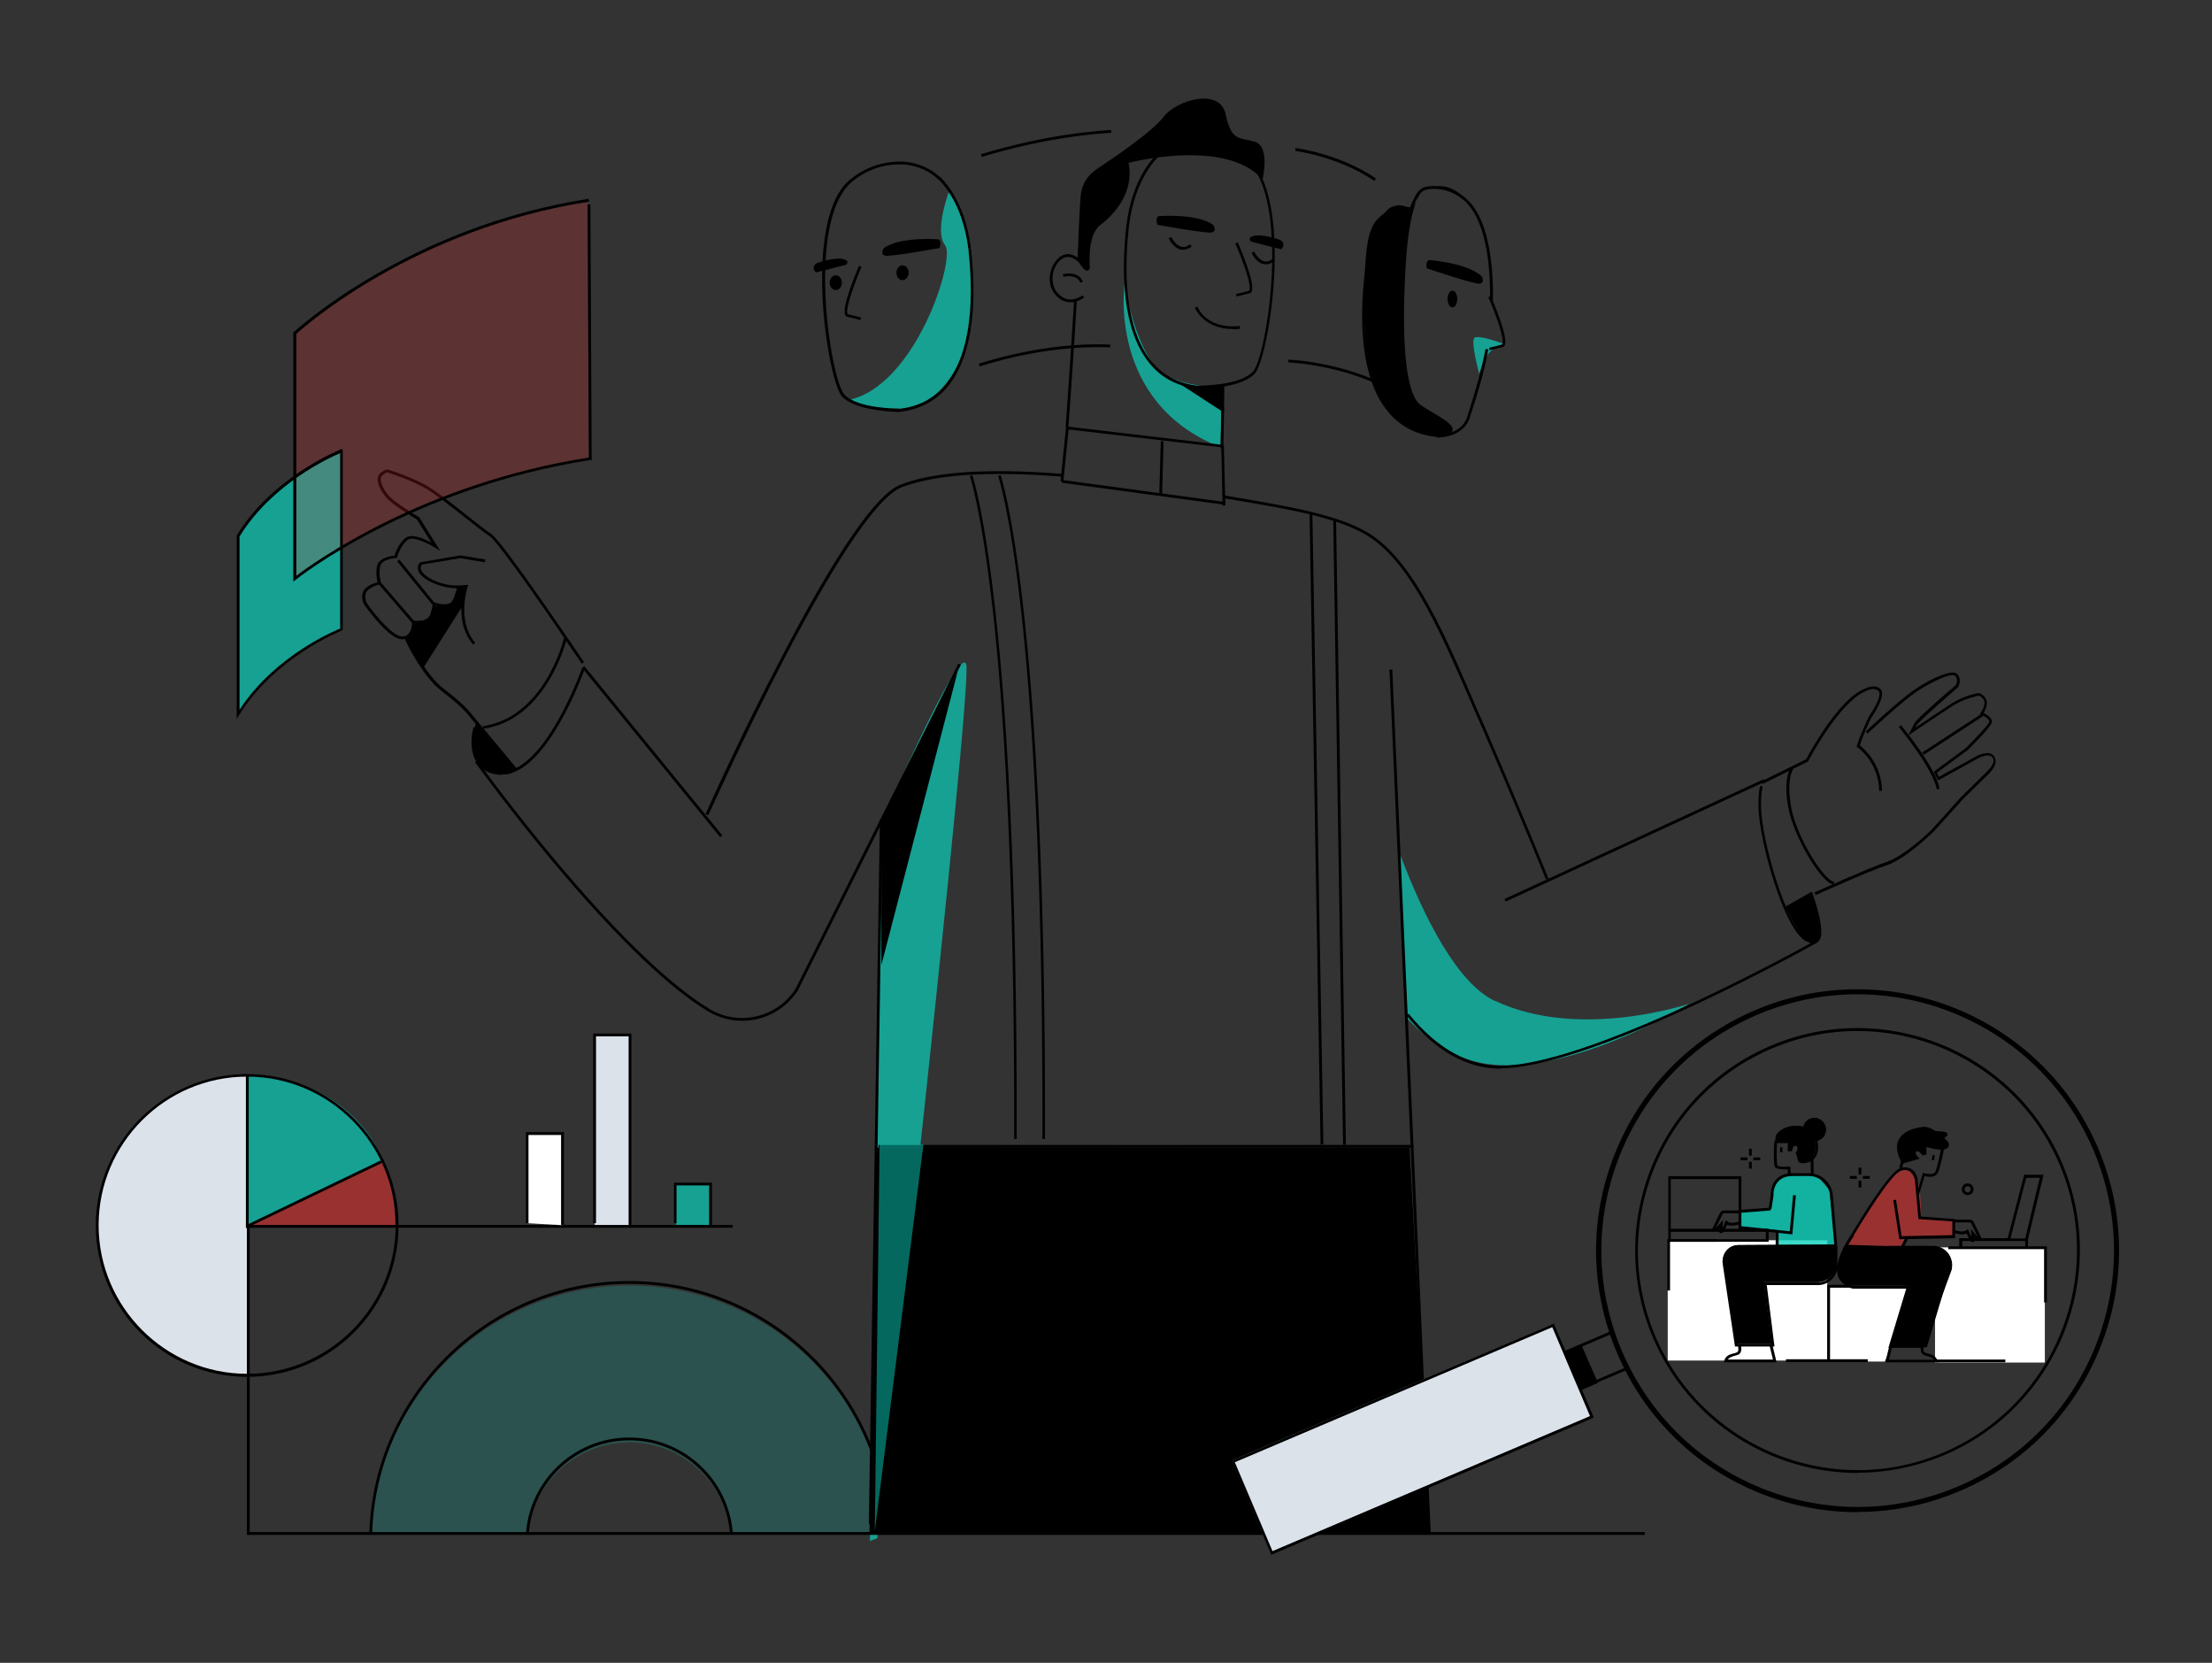 <svg xmlns="http://www.w3.org/2000/svg" id="Layer_1" version="1.1" viewBox="0 0 868.1 652.4"><rect x="0" y="0" width="868.1" height="652.4" fill="#333333" stroke="none"/><defs><clipPath id="clippath"><path d="M119.6 470.3h254.5v131.2H119.6z" style="fill:none"/></clipPath><style>.st2{fill:#dbe2ea}.st4{fill:#ff3131;opacity:.5}.st6{fill:#fff}.st9{fill:#0ad0bc;opacity:.7}</style></defs><g style="clip-path:url(#clippath)"><path d="M247 504.4c-56.1 0-101.6 45.5-101.6 101.6S190.9 707.6 247 707.6 348.6 662.1 348.6 606 303.1 504.4 247 504.4Zm0 141.7c-22.2 0-40.1-18-40.1-40.1s18-40.1 40.1-40.1 40.1 18 40.1 40.1-18 40.1-40.1 40.1Z" style="fill:#0ad0bc;opacity:.2"/><path d="M247 706.8c-56.3 0-102.1-45.8-102.1-102.1S190.7 502.6 247 502.6s102.1 45.8 102.1 102.1S303.3 706.8 247 706.8Zm0-203.1c-55.7 0-101 45.3-101 101s45.3 101 101 101 101-45.3 101-101-45.3-101-101-101Zm0 141.7c-22.4 0-40.7-18.2-40.7-40.7S224.5 564 247 564s40.7 18.2 40.7 40.7-18.2 40.7-40.7 40.7Zm0-80.3c-21.8 0-39.6 17.8-39.6 39.6s17.8 39.6 39.6 39.6 39.6-17.8 39.6-39.6-17.8-39.6-39.6-39.6Z"/></g><path d="M134.1 176.4v70.4l-.5.3s-25.8 10-40 33.2v-70.1c14.2-23.2 40.4-33.3 40.4-33.3" class="st9"/><path d="M96.9 421.8c-32.5 0-58.8 26.4-58.8 58.9s26.3 58.8 58.8 58.9V421.8Z" class="st2"/><path d="m149.8 455.3-52.4 25.8h57.7c0-.1.6-13.5-5.3-25.8Z" class="st4"/><path d="M586.6 392.7c-14.6-7-27.5-32-37.3-57.9l3 64.8c5.3 5.8 11.9 11 20.5 14.8 33.2 14.6 90.1-20.6 90.1-20.6s-43.1 14.6-76.3-1.2Zm3.5-257.8s-10-3.8-11.5-2.3 1.9 14 1.9 14 1.5-5 3.8-8c1.9-2.5 4.7-3.1 5.8-3.7ZM372.3 75.5s-5.7 15.4-1.4 20.7c4.3 5.3-11.7 55.5-37.9 60.7 0 0 20.7 9.7 34.2-2.2 13.4-11.9 15.8-32.8 14.2-48.8-1.6-16-6.1-27.5-9.1-30.4Zm69.1 35.1s-7.3 47.1 37.6 64.9l.6-23.7s-15.8.6-24.3-6.2c-8.5-6.7-13.6-29.8-13.8-35ZM97.2 421.5v60l53-26.4s-10.7-31.4-53-33.6Zm248.7-98.6s30.7-70.9 33.3-62.2c2.6 8.7-34.9 342.8-34.9 342.8l-2.9 1.1 4.5-281.7Z" class="st9"/><path d="m340.974 597.841 4.342-276.366 1.1.018-4.342 276.366zM344.8 449.2h209.9v1.1H344.8zm261.9-104.1c0-.2-9.9-24.6-25-59.5l-3.3-7.5c-12.3-28.5-23.8-55.4-40-66.8-11.4-8-32.1-11.5-56.2-15.5l-2.1-.4.2-1.1 2.1.4c24.2 4.1 45.1 7.6 56.6 15.7 16.5 11.6 28.1 38.6 40.4 67.3l3.3 7.5c15.1 34.9 24.9 59.3 25 59.5l-1 .4Zm-328.8-25.3-1-.4c.1-.3 13.5-30.4 29.6-61.1 21.5-41.4 37.3-64.3 46.8-68.1 13-5.1 34.3-6.6 63.3-4.3h.4v1.1h-.4c-28.8-2.3-49.9-.8-62.8 4.2-22.2 8.8-75.2 127.4-75.8 128.6Z"/><path d="m311.989 388.404 64.119-128.043.984.493-64.12 128.043zM589 419.3c-13.3 0-25.7-7-37-20.9l.8-.7c11.5 14.1 24.2 21 37.7 20.4 37.4-1.6 121.6-48.9 122.5-49.4l.5.9c-.8.5-85.3 47.9-123 49.5h-1.6Z"/><path d="M291.2 400.5c-4.5 0-9.1-1.2-13.3-3.7-37.3-22.5-90.9-97-91.5-97.8l.9-.6c.5.7 54.1 75.1 91.2 97.5 11.5 6.9 26.7 3.3 33.8-8.1l.9.6c-4.9 7.8-13.3 12.1-22 12.1Z"/><path d="M196.8 304c-.5 0-1.1 0-1.6-.1-3.6-.5-6.3-2-8-4.6-3.7-5.5-1.5-13.6-1.4-14l1 .3s-2.1 8 1.3 13.1c1.5 2.3 4 3.7 7.2 4.1h1.5c17.2 0 31.6-40.5 31.7-40.9l1 .4c0 .1-3.9 11.1-10 21.6-7.7 13.3-15.3 20-22.7 20Z"/><path d="m228.455 262.043.853-.695 54.165 66.413-.853.695zm250.566-86.123.382-24.297 1.1.017-.382 24.297zM419.3 167.6h-1.1c0-.3 1.8-24.2 3.3-49.5h1.1c-1.5 25.4-3.3 49.3-3.3 49.5Z"/><path d="M470.5 152.4h-.4v-1.1c.2 0 16.5.2 21.7-5.6 3.5-3.9 9-32 7.1-55.4-1.1-13.9-4.7-23.7-10.4-28.2-10.8-8.7-28.5-6.5-40.4-1.9-12.4 4.7-21.2 12.4-22.4 19.6-.7 4.1-.8 6.4-1.1 11.9-.1 2.5-.3 5.7-.5 10.1H423c.3-4.4.4-7.6.5-10.2.3-5.6.4-7.9 1.1-12C425.9 72 435 64 447.7 59.2c12.2-4.6 30.3-6.8 41.4 2.1 6 4.8 9.6 14.6 10.8 29 1.9 23.7-3.8 52.2-7.4 56.2-5.2 5.7-19.6 6-22.2 6Zm119.955 200.314 101.671-46.978.462.998-101.671 46.979zM710.8 369.8c-.7 0-1.3-.2-2-.5-8.7-4.5-18.5-39.5-18.7-52.9 0-3.7.2-6.4.7-8.1l1 .3c-.5 1.6-.7 4.2-.7 7.8.1 6.5 2.6 18.6 6.1 29.3 4 12.5 8.4 20.7 12.1 22.6 1.1.6 2.2.5 3.1-.1l.6.9c-.7.5-1.5.7-2.2.7Zm-231-171.4-.5-22.9-59.9-7-2.1 20.4-1.1-.1 2.2-21.5 61.9 7.3.6 23.7-1.1.1zm-80.7 248.5H398c.3-108.2-4.5-173.2-8.5-208.6-4.4-38.4-8.8-51.4-8.9-51.5l1-.4c.2.5 17.9 53.1 17.4 260.5Zm11.1 0h-1.1c.3-108.2-4.5-173.2-8.5-208.6-4.4-38.4-8.8-51.4-8.9-51.5l1-.4c.2.5 17.9 53.1 17.4 260.5Zm103.743-245.038 1.1-.02 4.314 247.163-1.1.02zm9.292 2.062 1.1-.017 3.853 245.27-1.1.017z"/><path d="M420.1 118.6c-1.6 0-3.3-.5-5.1-2.1-2.2-2-3.3-4.9-3-8.1.3-3.3 2-6.3 4.4-7.9 3.9-2.5 8.1 1.4 9.8 3.9l-.9.6s-4.3-6.1-8.3-3.6c-2.2 1.4-3.7 4.1-3.9 7.1-.2 2.9.7 5.5 2.7 7.2 4.3 3.9 8.8.3 9 .2l.7.8s-2.3 1.9-5.3 1.9Z"/><path d="M427.7 105s-1.2-12.6 4-16.6c5.2-4 13.6-12.6 11.2-24.5 0 0 37.9-10 52.6 6.5 0 0 3.1-13.1-3.1-14.8-6.2-1.8-9.1-.1-11.4-10.8-2.3-10.6-19.3-5.5-24.2.9-4.9 6.4-22 17.7-24.7 19.5-2.7 1.8-7.4 4.7-8 11.8-.6 7.1-1.2 25-1.2 25s3.6 7 4.9 2.9Zm283.4 244.8s5.7 15.5 2.9 19.1c-4.1 5.3-9.5-5.7-13.3-13.2l10.4-5.9Zm26.4-39.5c-.2-11.4-8.5-17.1-8.5-17.1l-.3-.2v-.4c1-3.4 4.6-11.2 4.8-11.6 2.2-3.1 5.1-8.4 3.8-9.8-1.7-2-5.4.1-5.4.1-10.2 4.4-22.1 27-22.2 27.2v.2l-18 8.9-.5-1 17.6-8.7c1.2-2.2 12.5-23.2 22.6-27.5.1 0 4.5-2.5 6.7.1s-3.1 10.2-3.7 11.1-3.5 7.4-4.5 10.9c1.6 1.2 8.5 7.1 8.7 17.8h-1.1Z"/><path d="m712.5 351.1-.4-1c.2 0 21.1-9.5 28.2-11.9 7.2-2.3 17.6-12.5 17.7-12.6.4-.4 7.8-8.6 11.6-12.9.1-.1 8.5-8.3 10.4-10.2 3.5-3.5 2.2-5 1.8-5.5-1.1-1.3-4-.2-5.1.3l-16.1 8.9-1.7-3.4 12.7-9.4c4.2-4.2 8.9-9.2 9.1-10.2.2-1-2-2.3-3.1-2.8l-.6-.3.4-.5s1.7-2.5 1.4-4.3c-.3-1.4-1.8-2.2-2.2-2.4-.9.2-5.6 1.2-9.9 3.8-4.8 3-16 10.7-16.1 10.7l-1.7 1.2 2.6-5.2c2.6-3.1 14.8-13.6 16-14.5.2-.3 1.1-2 0-3.6-.4-.6-2-.7-5.4.7-2.8 1.1-6.3 3-9.7 5.2-6.3 4.2-19.3 16.5-19.5 16.6l-.7-.8c.1-.1 13.2-12.5 19.6-16.7 3.4-2.3 7-4.2 9.9-5.3 3.6-1.4 5.8-1.5 6.7-.2 1.6 2.4 0 4.8 0 4.9h-.1c-.1.2-13.1 11.3-15.9 14.5l-.7 1.3c3.4-2.3 10.8-7.3 14.4-9.6 4.9-3.1 10.2-4 10.4-4h.2c.1 0 2.6 1 3 3.3.3 1.6-.7 3.6-1.2 4.5 1.1.6 3.5 2 3.2 3.7-.4 1.9-8 9.4-9.5 10.9l-12.1 8.9.8 1.6 15.1-8.3c.2-.1 4.6-2.3 6.4 0 1.5 1.9.9 4.2-1.8 7-2 2-10.3 10.1-10.4 10.2-.4.5-11.1 12.4-11.7 12.9s-10.6 10.4-18.1 12.9c-7.1 2.3-27.9 11.7-28.1 11.8Z"/><path d="m754.392 295.209 23.373-15.236.6.921-23.372 15.236z"/><path d="M760.1 309.7c-1.6-8.4-14.8-24.3-14.9-24.5l.8-.7c.6.7 13.6 16.3 15.2 25l-1.1.2Zm-574.4-56.8c-6.8-7.8-4.4-19.1-3.5-22.2-1.5.1-4.9.3-8.2-.6-4.6-1.2-8.3-3.3-9.5-5.5-1.1-2-.2-3.5.5-4h.1l15.5-2.7 9.9 1.6-.2 1.1-9.7-1.6-15 2.5c-.3.3-.9 1.2-.1 2.6 1.1 1.9 4.5 3.9 8.8 5 4.1 1.1 8.6.4 8.6.4h.9c0-.1-.3.7-.3.7 0 .1-4.4 13.5 3 22l-.8.7Z"/><path d="m159.7 250.4-.4-1c2.6-1.1 2.4-5.1 2.4-5.2v-.6h.6c2 0 5.1-.1 5.8-.8.7-.8 1.5-4 1.8-5.9v-.7c.1 0 .7.2.7.2s3.8 1.5 6.2.1c2.3-1.3 2.6-4.9 2.6-5h1.1c0 .2-.3 4.3-3.1 5.9-2.2 1.2-5.2.5-6.5.2-.3 1.5-1 4.8-2 5.8-1.1 1.1-4.6 1.2-6.1 1.2 0 1.3-.4 4.5-3.1 5.7Z"/><path d="M228.3 260.4c-10.9-16.2-32.4-47.5-36.1-50-2-1.3-5.3-3.9-9.1-6.9-5.3-4.2-11.4-9-15.1-11.3-5.8-3.6-14.6-6.4-16-6.9-.7.3-2.2 1.1-2.5 2.1-.4 1.5.7 4.2 2.9 6.9 2.2 2.8 11.9 8.5 12 8.6h.1l8.3 13.3-2-1.3c-2.3-1.4-8.6-4.8-10.8-3.1-2.9 2.2-4.1 6.7-4.1 6.7v.4h-.5s-5.6.4-6.2 3.2c-.7 3.1.3 6.4.3 6.5l.2.6h-.6c0 .1-4.9 1.1-5.6 3.8-.7 2.7 1.2 4.6 1.2 4.7 2.5 3.5 9.6 12.2 13.2 12 .5 0 .9-.1 1.3-.3l.4 1c-.5.2-1.1.4-1.7.4-4.8.3-13.1-11.1-14.1-12.4 0 0-2.3-2.3-1.5-5.6.7-2.8 4.4-4 5.9-4.3-.3-1.1-.8-3.8-.2-6.5.7-3.1 5.4-3.9 6.8-4 .4-1.2 1.7-4.9 4.4-7 2.4-1.8 7.4.4 10.1 1.9l-5.7-9.1c-1.2-.7-10-6-12.2-8.8-2.4-3-3.6-6-3.1-7.9.5-1.9 3.2-2.8 3.4-2.9h.4s10 3 16.4 7c3.8 2.4 9.9 7.1 15.2 11.4 3.7 2.9 7.1 5.6 9.1 6.9 4.7 3.2 35.1 48.4 36.4 50.3l-.9.6Z"/><path d="m201.8 302.2-18.7-22.5s-2.2-2.8-9.7-8.5c-7.8-5.9-14.5-20.2-14.7-20.9l1-.5c0 .1 6.9 14.7 14.4 20.4 7.7 5.9 9.8 8.6 9.9 8.7l18.7 22.5-.8.7Zm-45.914-81.94.854-.693 13.938 17.15-.854.694zm-7.242 8.978.833-.719 13.2 15.292-.834.718zM471.1 152.6c-8.3-.7-15-4-19.9-10-11-13.3-11.1-36.5-9.2-53.6 2.2-19.9 11.8-28.3 12.2-28.6l.7.8s-9.7 8.4-11.9 27.9c-3.3 30.6 3 45.6 9 52.8 4.7 5.7 11.2 8.9 19.2 9.6v1.1Zm14.1-36.2v-1.1s.5 0 4.9-1.2l.2-.2c1-2-2.8-12.3-5.5-18.4l1-.4c.7 1.7 7 16.2 5.4 19.3-.2.5-.6.7-.9.7-4.9 1.2-5.1 1.2-5.2 1.2Zm-1.3 12.7c-11.6 0-15-8.3-15-8.4l1-.4c.1.4 3.7 9 16.7 7.6v1.1c-.9.1-1.8.2-2.7.2Z"/><path d="M454.7 84.8s14.9-1.2 21.4 3.4c0 0 1.7 2.4-.5 3-2.2.5-21.3-3-21.3-3s-1.1-2.2.3-3.4Zm9.6 13.2c-.4 0-.7 0-1-.1-2.9-.7-4.6-4.2-4.6-4.4l1-.5s1.5 3.2 3.9 3.8c1.1.3 2.3 0 3.4-1l.7.9c-1.1.8-2.2 1.3-3.3 1.3Zm32.5 5.7c-.3 0-.7 0-1-.1-2.9-.7-4.6-4.2-4.6-4.4l1-.5s1.5 3.2 3.9 3.8c1.1.3 2.3 0 3.4-1l.7.9c-1.1.8-2.2 1.3-3.3 1.3Zm5.3-9.7s-6.9-2.3-9.9-1.5c-3.1.8-1.2 2.3-1.2 2.3l11.8 3s2.4-2.3-.7-3.8ZM352 161.6c-3.7-.2-16.7-.8-21.6-6.1-3.6-4-9.3-32.5-7.4-56.2 1.2-14.4 4.8-24.2 10.8-29 5.5-4.4 11.5-6.6 18.4-6.9 6.2-.2 12.2 2 16.6 6h.1c.4.4 10 8.8 12.2 28.7 1.9 17.1 1.8 40.3-9.2 53.6-4.9 5.9-11.6 9.3-19.9 10Zm.9-1.2c7.5-.8 13.6-4 18.2-9.4 5.9-7.2 12.3-22.1 9-52.8-2.1-19.5-11.8-27.8-11.9-27.9h-.1c-4.1-3.9-9.9-6-15.8-5.8-6.7.2-12.5 2.4-17.7 6.6-5.7 4.6-9.3 14.3-10.4 28.2-1.9 23.4 3.6 51.5 7.1 55.4 5.2 5.8 21.5 5.6 21.7 5.6Z"/><path d="M337.8 125.5s-.3 0-5.2-1.2c-.3 0-.6-.2-.9-.7-1.5-3.1 4.7-17.6 5.4-19.3l1 .4c-2.6 6.1-6.4 16.4-5.5 18.4 0 .1.1.1.2.2 4.4 1.1 4.9 1.2 5 1.2v1.1Zm30.5-31.6s-14.9-1.2-21.4 3.4c0 0-1.7 2.4.5 3 2.2.5 21.3-3 21.3-3s1.1-2.2-.3-3.4Zm-47.4 9.2s6.9-2.3 9.9-1.5c3.1.8 1.2 2.3 1.2 2.3l-11.8 3s-2.4-2.3.7-3.8Zm243.7 68.4c-8.3-.7-15-4-19.9-10-11-13.3-11.1-36.5-9.2-53.6 2.1-18.9 7.8-24.4 8.6-25.1.4-.6 1.5-1.8 4.8-2.3.5 0 1.4.1 2.3.4.7.2 1.9.5 2.2.4 2.7-6.6 4-8.3 9.1-8.3s6.8 0 12.4 4.5c9.3 7.5 11.2 26.1 11 40.3h-1.1c.2-25.4-5.7-35.5-10.6-39.5-5.3-4.2-10-4.2-11.7-4.2-4.6 0-5.6 1.5-8.2 7.7-.4 1-1.9.6-3.5.2-.7-.2-1.5-.4-1.8-.4-3.1.4-3.9 1.5-4.1 1.8v.2c-.2 0-6.4 5-8.5 24.4-3.3 30.6 3 45.6 9 52.8 4.7 5.7 11.2 8.9 19.2 9.6v1.1Z"/><path d="M564.1 171.7h-.2v-1.1c.1 0 9.5.3 11.9-7 3.8-11.9 5.7-18.9 7.2-26.7l1.1.2c-1.5 7.9-3.4 14.9-7.3 26.8-2.4 7.4-11.3 7.8-12.7 7.8Zm20.4-34.2v-1.1s.5 0 4.9-1.2l.2-.2c1-2-2.8-12.3-5.5-18.4l1-.4c.7 1.7 7 16.2 5.4 19.3-.2.5-.6.7-.9.7-4.9 1.2-5.1 1.2-5.2 1.2ZM560.7 102s14.9 1 20.8 6.4c0 0 1.4 2.6-.9 2.9-2.2.2-20.6-6-20.6-6s-.8-2.3.8-3.3ZM424 110.9c-1.5-3.6-6.4-2.3-6.6-2.3l-.3-1c2.1-.6 6.4-.7 7.9 2.9l-1 .4ZM186.9 283.3s-3.2 9.4 0 14.6c3.2 5.3 9 6.2 12.3 5.8 3.3-.4 2.6-2.2.8-4.2s-13-16.2-13-16.2ZM385.3 61.5l-.3-1c.2 0 24.1-7.9 51.1-9.5v1.1c-26.8 1.6-50.5 9.4-50.8 9.5ZM539.4 71c-14.3-9.7-30.8-11.7-31-11.8v-1.1c.3 0 17 2.1 31.6 11.9l-.6.9Zm-154.9 72.7-.4-1c.3 0 25.3-8.7 51.6-7.5v1.1c-26.1-1.2-51 7.4-51.2 7.5Zm166.3 12.6c-20.2-13.2-44.9-14.1-45.2-14.1v-1.1c.3 0 25.3.9 45.8 14.3l-.6.9Z"/><ellipse cx="570" cy="117.3" rx="1.9" ry="3.3"/><ellipse cx="354.2" cy="107" rx="2.4" ry="2.9"/><ellipse cx="328" cy="110.9" rx="2.4" ry="2.9"/><path d="m230.6 80.9.5 98.5v1.3c-71.7 11.1-115.9 47-115.9 47v-96.3s43.7-41.1 115.4-52.2" style="fill:#ff3131;opacity:.2"/><path d="M115.1 228.1v-97.6l.2-.2C115.7 129.9 160 89 231 78l.2 1.1c-68.4 10.6-111.9 49.1-114.9 51.9v94.9c6.6-5 49.6-36.2 114.8-46.4v-.8l-.5-98.5h1.1l.5 100.3h-.5c-70.7 11-115.2 46.6-115.7 47l-.9.7Z"/><path d="M92.9 282.3v-72.2c13.5-22.2 38.1-32.6 40.5-33.6v-.2h1.1v70.8l-.8.5c-.3.1-25.9 10.3-39.9 33l-1 1.6Zm1.1-71.9v68.1c14.3-22 39.1-31.7 39.3-31.8h.2v-68.9c-3.9 1.6-26.7 11.9-39.5 32.7Zm3 329.8c-32.8 0-59.4-26.7-59.4-59.4s26.7-59.4 59.4-59.4 59.4 26.7 59.4 59.4-26.7 59.4-59.4 59.4Zm0-117.8c-32.2 0-58.3 26.2-58.3 58.3S64.9 539 97 539s58.3-26.2 58.3-58.3-26.2-58.3-58.3-58.3Z"/><path d="M96.5 481.9v-60.1h1.1v58.4l51.8-24.9.4 1-53.3 25.6z"/><path d="M233.4 406.3h13.7v74.8h-13.7z" class="st2"/><path d="M247.8 480.7h-1.1v-74.1h-12.8v73.3h-1.1v-74.4h15v75.2z"/><path d="M265.3 464.2h13.6v16.6h-13.6z" class="st9"/><path d="M645.5 602.2H96.9V480.6h190.6v1.1H98v119.4h547.5v1.1zm83.6-24.3c-33.9 0-66.3-19.9-80.4-53.1-9.1-21.4-9.3-45.1-.6-66.8 8.7-21.6 25.3-38.5 46.8-47.7 44.3-18.8 95.6 1.9 114.4 46.1 18.8 44.3-1.9 95.6-46.1 114.4-11.1 4.7-22.7 7-34 7Zm-.2-173.4c-11.2 0-22.6 2.2-33.6 6.9-21.2 9-37.6 25.7-46.2 47.1-8.6 21.3-8.4 44.8.6 65.9 13.9 32.7 45.9 52.4 79.4 52.4 11.2 0 22.6-2.2 33.6-6.9 43.7-18.6 64.1-69.3 45.6-113-13.9-32.7-45.9-52.4-79.4-52.4ZM613.143 530.403l19.592-8.357.431 1.012-19.592 8.357zm5.959 14.154 19.592-8.356.431 1.011-19.592 8.357z"/><path d="M206.9 479.9v-35.1h13.8v35.9" class="st6"/><path d="M221.3 480.7h-1.1v-35.4h-12.8v34.6h-1v-35.7h14.9v36.5zm58.1 0h-1.1v-15.6h-12.8v14.8h-1V464h14.9v16.7zM559 73.5s-1.4.9-3 5c-1.7 4.2-3.5 11.7-4.3 25-1.6 26.3-.8 51.1 6.1 55.6 6.9 4.5 14.7 7.8 11.6 10.8-3.4 3.3-14.3-.6-19.8-4.7-5.4-4.1-14.2-9.5-14.2-43.7s2.8-34.2 10.8-39.9c1.6-1.1 5.2 1.4 7.9-.4 2.3-1.6 3.6-7.6 5-7.6ZM416.702 189.4l.147-1.09 63.919 8.642-.148 1.09z"/><path d="m454.965 193.983.584-20.892 1.1.031-.584 20.892zM719.5 347c-4.8-.6-15.5-18.7-17.6-29.8-2.3-11.8.8-15.9.9-16.1l.9.7-.4-.3.4.3s-2.8 4-.7 15.2c2.3 12.1 13 28.5 16.7 28.9v1.1Zm-529.8-61-.2-1.1c24.3-3.5 31.8-34.2 31.8-34.5l1.1.2c0 .3-7.8 31.8-32.7 35.3Zm371.8 315.8h-43.6v-1.1h42.4l-15-338h1.1l15.1 339.1z"/><path d="m341.2 601.5 3-151.3 209 .2 8.1 150.6-220.1.5z"/><path d="m609.024 519.745 15.239 35.9-125.649 53.334-15.239-35.9z" class="st2"/><path d="m498.9 610-15.7-36.9.5-.2 126.1-53.6 15.7 36.9-.5.2L498.9 610Zm-14.3-36.3 14.8 34.9 124.6-53-14.8-34.9-124.6 53Z"/><path d="M345.2 449h17.2l-19.1 151.8 1.9-151.8z" style="fill:#0ad0bc;opacity:.5"/><path d="m614.12 530.774 6.598-2.883 6.406 14.662-6.598 2.883zM181.5 237.8l-15.6 24.6-6.1-10.7s-.1-2.1.6-3c.7-.9 2.4-4.5 3.2-4.7.7-.3 5-.2 5.8-4.1.8-4 4.3-1.1 6.5-2.3 2.2-1.2 3.4-6.9 3.4-6.9s3.6-.8 3.3 1c-.3 1.8-1.1 6.3-1.1 6.3Zm194.4 25.4-30 115.4v-56.9l30-58.5zm79.4-117.6 25.1 16.3-.6-10.4-13.7-.2s-6.7-1.1-10.8-5.7Z"/><path d="M759.4 489.4h43.1v45.2h-43.1zm-19.7 44.8h-22V505h35l-13 29.2z" class="st6"/><path d="m749.4 504.5-7.4 24.1h14.2l9.5-31.9c.7-3.6-2.1-6.8-5.7-6.9l-35.3-1.2-1.3 2.4-2.5 6.3c0 3.9 3.2 7.1 7.1 7.1h21.5Z"/><path d="M654.5 486.6h62.6v47.2h-62.6z" class="st6"/><path d="M720.4 490.6 718 467s-2.8-3.3-4-4.7c-1.2-1.5-6.2-1.5-6.2-1.5l-8.5.8s-3.1 2-3.7 4.8-.8 8.4-2.4 8.3-9.4.5-9.4.5-1.1.3-1.1 1.1-.2 4.2-.2 4.2.3 1.1 1.4 1.1c1.1 0 13.1 1 13.1 1l-.3 7.7 23.7.2Z" style="opacity:.8;fill:#0ad0bc"/><path d="m753.8 478 7.5.6h5.3l-.3 1.7v4.2c.1 0-1 .7-1 .7l-17.4.5-1.9 3.6h-21.7c0 .1 15.4-24.8 15.4-24.8s7.8-8.7 11.2-4.7 3 18.1 3 18.1Z" class="st4"/><path d="m745.977 489.122 1.88-3.644.978.505-1.88 3.643z"/><path d="m741.6 490-18.1-.5.5-.8c1.7-3 16.8-29.1 22-30.5 1.6-.4 3-.2 4.2.5 2 1.3 2.4 4 2.4 4.1l1.3 14.5 13.4 1v7.5l-21.9.4-2.4-15.3 1.1-.2 2.2 14.3 19.9-.4v-5.4l-13.3-.9-1.4-15.4s-.4-2.2-2-3.3c-.9-.6-2-.7-3.3-.4-3.9 1-16 20.7-20.9 29.2l16.3.5v1.1Z"/><path d="m753.2 468.8-1-.3 2.5-8.4.5.2s3.8 1.2 4.5-.9c.9-2.6 2.1-8.7 2.1-8.8l1.1.2c0 .3-1.2 6.2-2.2 8.9-.9 2.6-4.1 2.1-5.4 1.7l-2.2 7.4Zm-7.83-10.721.66-2.411 1.062.29-.66 2.411z"/><path d="m746.8 456.1 5.4-1.5s-2-1.9-.5-3c1.5-1 2.9 1.3 2.9 1.3h.7c0-.1.1-3.4.1-3.4s6.8 2.1 8.4.7c1.6-1.4-2-3.6-2-3.6s3.1-1.3 1.2-1.8-3.6-.3-3.6-.3-2.4-1.9-4.6-1.7c-2.2.1-14.5 1.7-8.1 13.4Z"/><path d="m746.6 456.7-.2-.4c-2.1-3.8-2.5-7-1.1-9.4 2.3-4.2 8.9-4.7 9.6-4.8 2-.1 4.2 1.3 4.8 1.7.6 0 2.1 0 3.6.3.8.2 1 .6 1 .9 0 .6-.6 1.1-1.3 1.5.7.6 1.8 1.5 1.9 2.5 0 .5-.2 1-.6 1.4-1.5 1.4-6.3.2-8.3-.4v3c-.1 0-1.6.3-1.6.3l-.2-.3c-.2-.3-.9-1.2-1.5-1.3-.2 0-.4 0-.6.1-.3.2-.3.4-.3.5 0 .6.6 1.4.9 1.6l.7.7-6.7 1.9Zm8.5-13.5h-.2c-.3 0-6.6.4-8.7 4.2-1.1 2-.8 4.7.9 8l4.2-1.2c-.3-.5-.7-1.1-.6-1.8 0-.5.3-1 .8-1.3.4-.3 1-.4 1.5-.3.9.2 1.5.9 1.9 1.4v-3.4c.1 0 .8.2.8.2 2.7.8 7 1.6 7.9.8.2-.2.2-.4.2-.5 0-.8-1.5-1.8-2.1-2.3l-.9-.6 1-.4c.5-.2 1.1-.5 1.3-.7-1.7-.5-3.4-.3-3.4-.3h-.2l-.2-.1s-2.1-1.6-4.1-1.6Zm-.4 85.6h-13.6l7-23.2h-20.9c-4.1-.9-5.6-4.3-5.7-4.4-2.6-6.5 4.9-16.5 5.2-17l.9.6s-7.4 10-5.1 15.9c0 0 1.4 3 4.9 3.8h22.2l-7 23.2H754l11-29.9v-.2c.4-1.9-.1-3.8-1.4-5.3-1.2-1.5-3.1-2.4-5-2.4h-17.3v-1.1h17.3c2.3 0 4.4 1 5.8 2.7 1.4 1.7 2 4 1.6 6.2v.3l-11.3 30.7Z"/><path d="M760.5 534.5h-20.6l1.6-6.6 1.1.3-1.3 5.3H759c-.6-.9-1.7-1.2-2.8-1.5-.3 0-.7-.2-1-.3-1.6-.5-1.5-2.6-1.3-3.7l1.1.3s-.5 2 .5 2.4c.3 0 .6.2.9.3 1.5.4 3.3.8 4 2.9l.2.7Z"/><path d="M682.6 528.2s.7 2.5-.9 3-3.8.6-4.5 2.8h19.2l-1.4-5.9" class="st6"/><path d="M697.1 534.5h-20.6l.2-.7c.6-2.1 2.5-2.5 4-2.9.3 0 .6-.2.9-.3 1-.3.5-2.3.5-2.4l1.1-.3c.3 1.1.4 3.2-1.3 3.7-.3.1-.6.2-1 .3-1.1.3-2.2.6-2.8 1.5h17.7l-1.3-5.3 1.1-.3 1.6 6.6Zm77-47.3c-.4 0-.8-.2-1.1-.7-.2-.4-.9-1.8-1.2-2.6-.8.4-2.4.7-5.2-.3l.4-1c3.4 1.2 4.6.1 4.7.1l.6-.5.3.7s.7 1.5 1.1 2.5l-.2-3.3 1 1.3c.5.6 1.3 1.5 1.7 1.9l-2.6-5.3c-.1-.2-.4-.4-.6-.4h-6.5v-1.1h6.5c.7 0 1.3.4 1.6 1l3 6.2-.2.3s-.3.5-.8.6c-.2 0-.5 0-.9-.2-.3-.2-.6-.6-1-1v1.8l-.2.2h-.4Zm-98.6-3.4h-.4l-.3-.2v-1.8c-.3.4-.6.8-.9 1-.4.2-.7.2-.9.2-.5 0-.8-.5-.8-.6l-.2-.3 3-6.2c.3-.6.9-1 1.6-1h6.5v1.1h-6.5c-.3 0-.5.2-.6.4l-2.6 5.3c.5-.4 1.3-1.3 1.7-1.8l1.1-1.3-.2 3.3c.4-1 1.1-2.5 1.1-2.5l.3-.7.6.6s1.2 1.1 4.6-.1l.4 1c-2.8 1-4.4.7-5.2.3-.4.8-1 2.2-1.2 2.6-.3.5-.7.7-1.1.7Zm72.218 21.303 1.416-4.69 1.053.317-1.416 4.691zM803.3 511h-1.1v-20.9h-37.6V489h38.7v22zm-147.9-4.7h-1.1v-20.1h19.5v1h-18.4v19.1z"/><path d="M770 489.4h-1.1v-3.6h19l6.5-24.9h7.6l-6.3 26h-25.6v2.5Zm19-3.5h5.8l5.7-23.8h-5.3l-6.2 23.8Z"/><path d="M794.8 486.2h1.1v3h-1.1zM733 534.4h-15.9v-30.3h9.3v1.1h-8.2v28.1H733v1.1zm-77.3-51.8h-1v-21.1h28.7v13.7h-1.1v-12.6h-26.6v20z"/><path d="M694.1 487.2h-39.4v-5.1h39.4v5.1Zm-38.4-1H693v-2.9h-37.3v2.9Zm57.8 18h-22.6v-1.1h22.6c3.6 0 6.5-2.9 6.5-6.5v-7.9h1.1v7.9c0 4.2-3.4 7.6-7.6 7.6Z"/><path d="M696.1 528.3h-15.2l-4.8-32.3c-.3-1.8.2-3.7 1.4-5.2s3-2.3 4.9-2.3l38.1-.2v1.1l-38.1.2c-1.6 0-3 .7-4 1.9s-1.4 2.8-1.1 4.3l4.7 31.4h13.1l-2.9-23.5h1.1c0-.1 3.1 24.6 3.1 24.6Z"/><path d="m719.9 488.7-1.7-19.6c-.3-4.3-4-7.7-8.3-7.7h-6.5c-2.3 0-4.2.7-5.5 2.1-1.3 1.4-2 3.3-1.9 5.7l-.8 5.2-1.1-.2.8-5.1c0-2.5.7-4.8 2.2-6.4 1.5-1.6 3.7-2.4 6.3-2.4h6.5c4.9 0 9 3.8 9.4 8.7l1.7 19.6h-1.1Z"/><path d="m703.4 484.3-21.1-2.2v-7.4l12.6-.9v1.1l-11.5.9v5.3l19 2 1.3-14.2 1.1.1-1.4 15.3zm-1.8-23.7v-1.8c-1.7 0-4.3 0-5-.9-.7-1.1-.4-8-.3-10.1h1.1c-.2 4.2-.2 8.9.2 9.5.2.4 2.3.6 4.4.4h.6l.2 2.9h-1.1Zm9.006-6.112 1.1-.013.08 6.5-1.1.013zM700.9 533.3h16.7v1.1h-16.7z"/><path d="M698.6 450.1h.9v2h-.9zm59.52 5.018.319-1.974.888.144-.32 1.974z"/><circle cx="712.1" cy="443.2" r="4"/><path d="M712.1 447.7c-2.5 0-4.5-2.1-4.5-4.6 0-2.5 2-4.5 4.5-4.5 1.2 0 2.3.5 3.2 1.4.8.9 1.3 2 1.3 3.2 0 2.5-2 4.5-4.5 4.5Zm0-7.9c-1.9 0-3.4 1.5-3.4 3.4s1.5 3.5 3.4 3.5 3.4-1.5 3.4-3.4c0-.9-.3-1.8-1-2.4-.6-.7-1.5-1-2.4-1Z"/><path d="M712.1 447.7c-2.5 0-4.5-2.1-4.5-4.6 0-2.5 2-4.5 4.5-4.5 1.2 0 2.3.5 3.2 1.4.8.9 1.3 2 1.3 3.2 0 2.5-2 4.5-4.5 4.5Zm0-7.9c-1.9 0-3.4 1.5-3.4 3.4s1.5 3.5 3.4 3.5 3.4-1.5 3.4-3.4c0-.9-.3-1.8-1-2.4-.6-.7-1.5-1-2.4-1Z"/><path d="M708.1 442.8c-.7-.3-1.6-.5-2.7-.5-5.3-.4-8.2 2.6-8.3 3.5-.1.9-.2 2-.2 2h4.9v3.2h.7l.6-1.7s1.8-1 2.4 0c.5.9.4 2.2-.4 2.8l.9 3.2 1.2.4c2.8.2 6.2-2 5.1-7.9l-.2-.7"/><path d="M707.7 456.4h-.5l-1.4-.5-1.1-3.9.3-.2c.5-.4.6-1.4.2-2.1-.2-.3-.9 0-1.4.1l-.6 1.9h-1.6v-3.2h-4.9v-.7s0-1.2.2-2.1c.2-1.3 3.6-4.4 8.9-4 1 0 2 .3 2.8.6l-.4 1c-.8-.3-1.6-.4-2.5-.5-5.1-.4-7.6 2.5-7.7 3 0 .5-.1 1-.1 1.4h4.9v2.5l.3-.8h.2c.2-.2 2.3-1.3 3.1.1.6 1.1.5 2.5-.2 3.3l.8 2.6.8.3c1.3 0 2.6-.5 3.5-1.4 1.1-1.3 1.5-3.3 1-5.8l-.2-.7 1-.3.2.7c.7 3.7-.3 5.7-1.2 6.8-1 1.1-2.5 1.8-4 1.8Zm-10.8 26.9h1.1v5.6h-1.1z"/><path d="m692.3 503.2 3 24.1h-14.2l-4.8-31.9c-.7-3.6 2.1-6.8 5.7-6.9l38.1-.2.2.4v7.3c0 3.9-3.2 7.1-7.1 7.1h-21Zm-5.9-52.5h1.1v2.7h-1.1zm0 5.1h1.1v2.7h-1.1zm1.7-1.7h2.7v1.1h-2.7zm-5 0h2.7v1.1h-2.7zm46.3 4h1.1v2.7h-1.1zm0 5.1h1.1v2.7h-1.1zm1.7-1.8h2.7v1.1h-2.7zm-5.1 0h2.7v1.1H726zm46.2 7.5c-1.2 0-2.3-1-2.3-2.3s1-2.3 2.3-2.3 2.3 1 2.3 2.3-1 2.3-2.3 2.3Zm0-3.5c-.6 0-1.2.5-1.2 1.2s.5 1.2 1.2 1.2 1.2-.5 1.2-1.2-.5-1.2-1.2-1.2Zm-12.4 68H787v1.1h-27.2z"/><path d="M729 593.3c-13 0-26-2.5-38.4-7.5-25.4-10.2-45.3-29.8-56-55-10.7-25.2-11-53.1-.7-78.5 10.2-25.4 29.8-45.3 55-56 52-22.1 112.4 2.2 134.5 54.2 10.7 25.2 11 53.1.7 78.5-10.2 25.4-29.8 45.3-55 56-12.9 5.5-26.5 8.2-40.1 8.2Zm-.1-203.2c-13.1 0-26.4 2.6-39.2 8-24.7 10.5-43.9 30-53.9 54.9s-9.8 52.2.7 77c10.5 24.7 30 43.9 54.9 53.9s52.2 9.8 77-.7c24.7-10.5 43.9-30 53.9-54.9s9.8-52.2-.7-77c-16.3-38.2-53.5-61.2-92.7-61.2Z"/></svg>